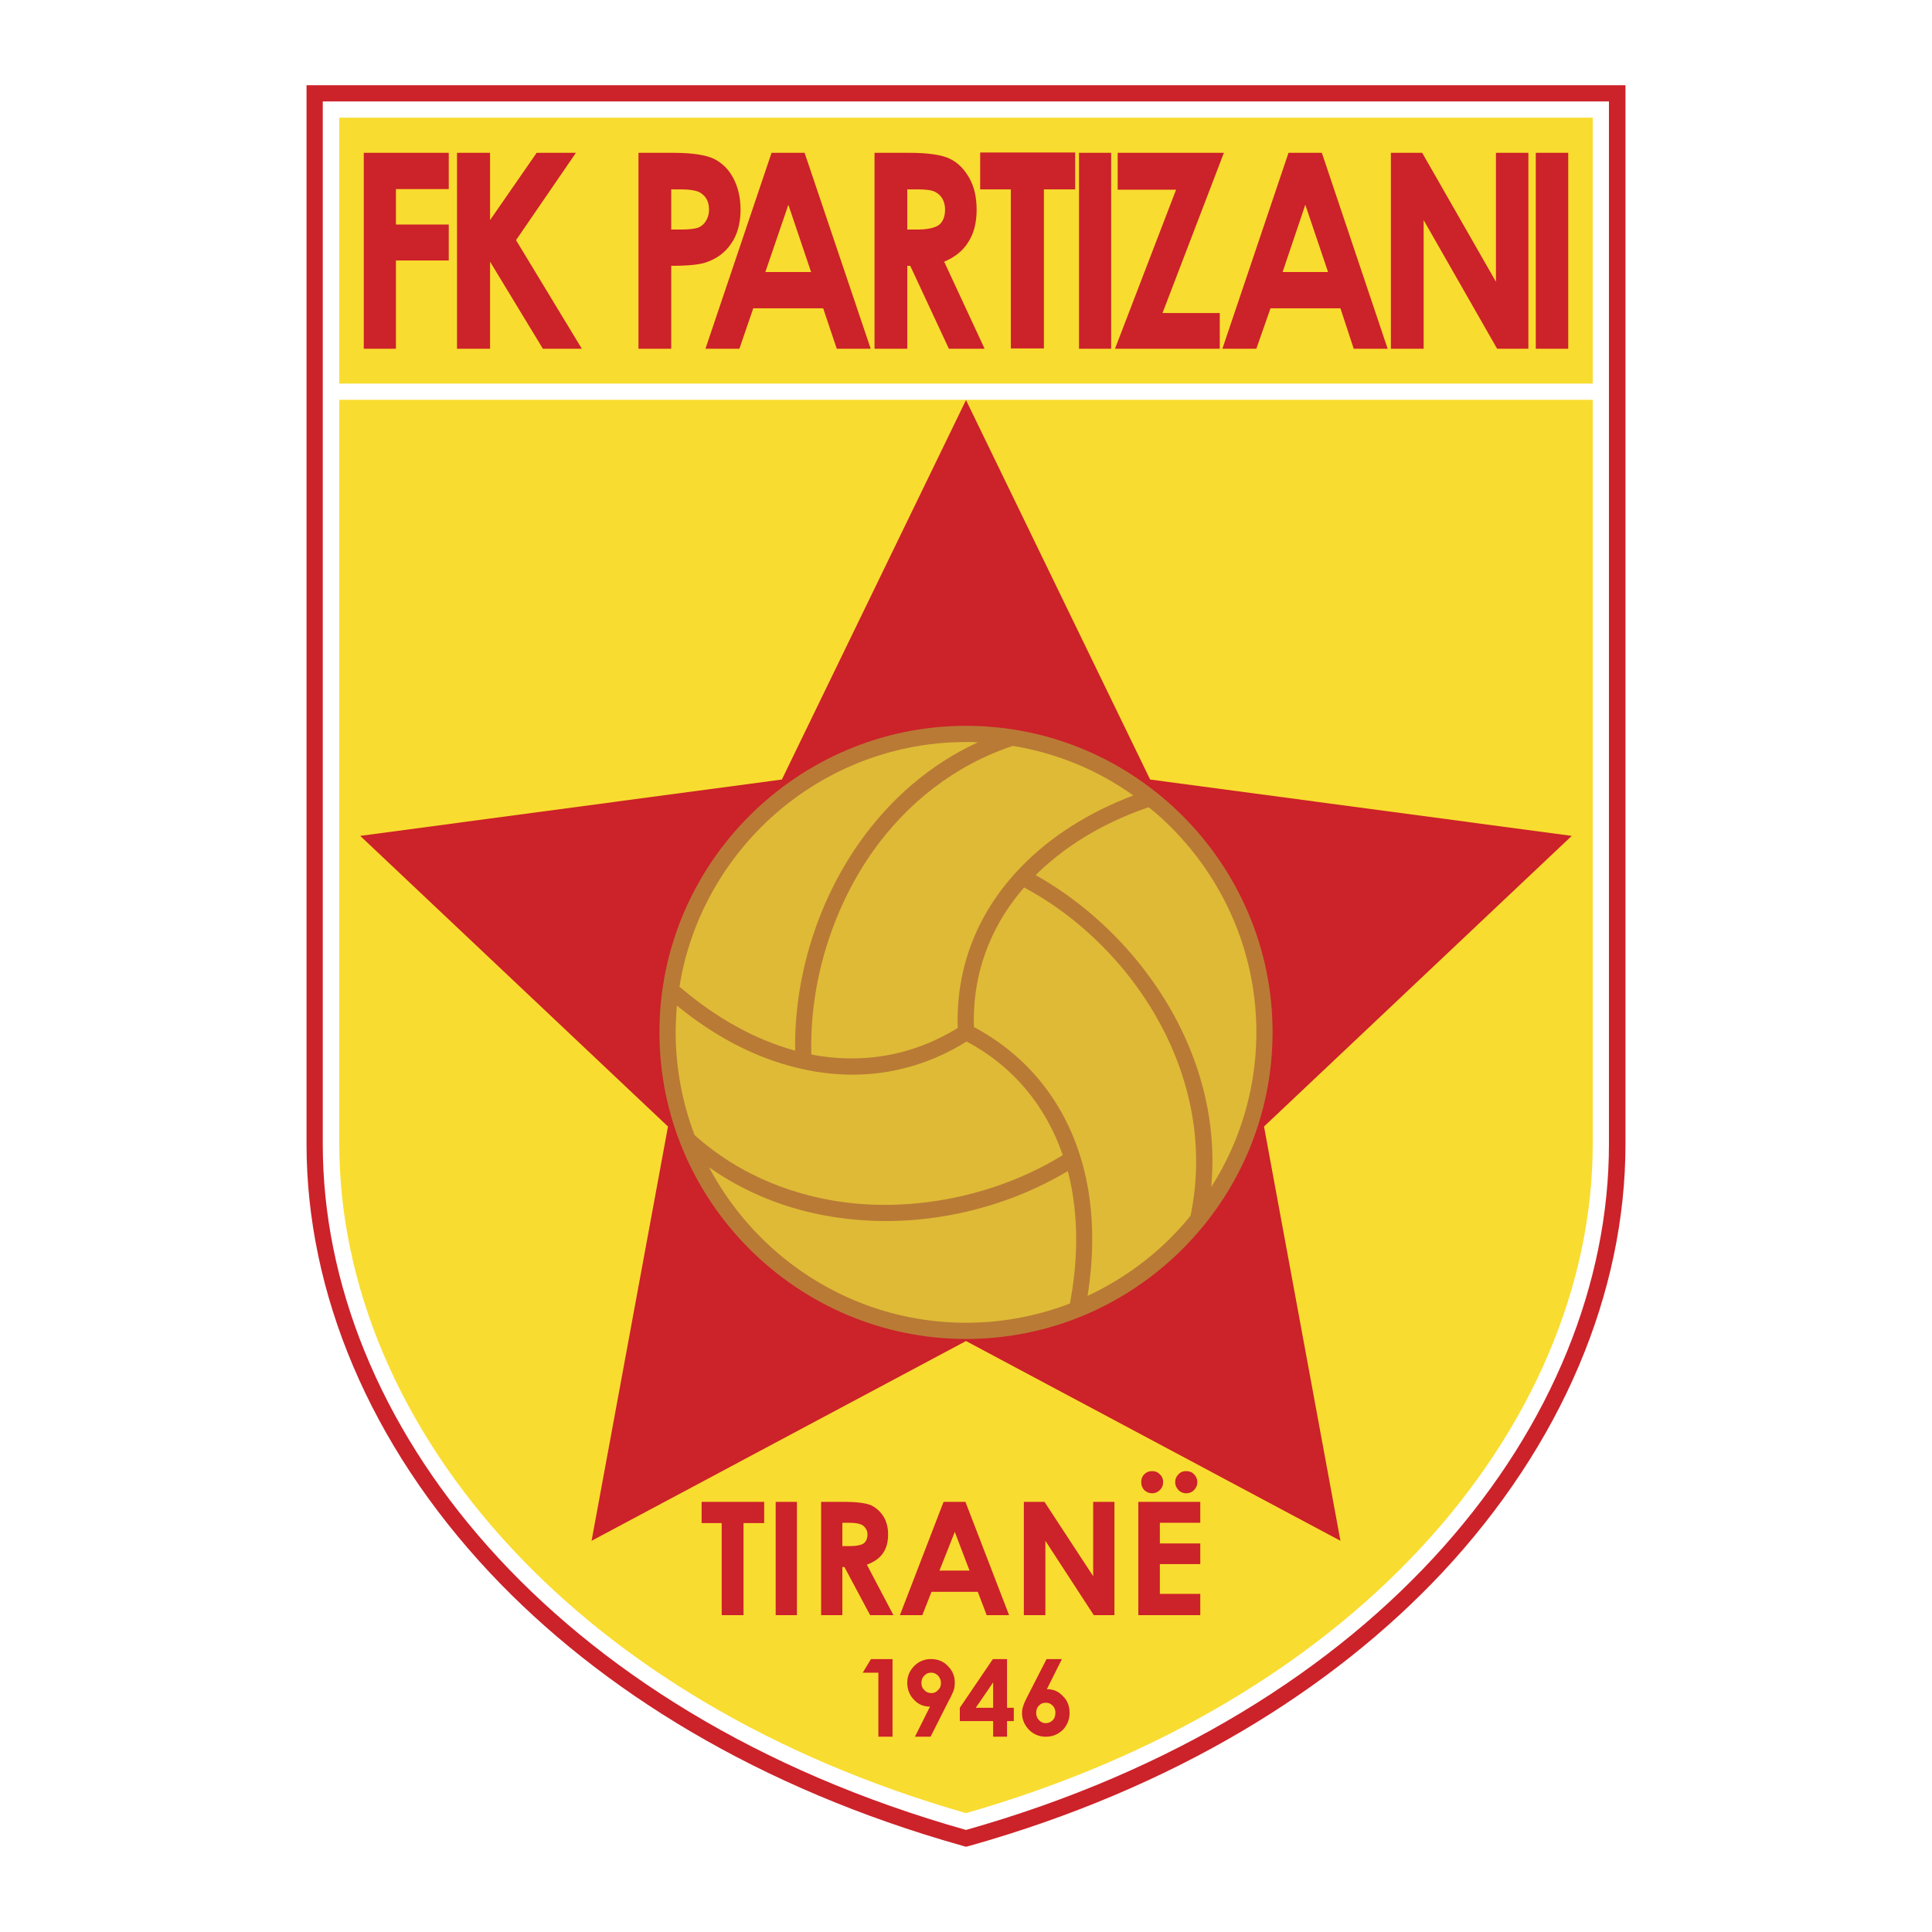 <svg xmlns="http://www.w3.org/2000/svg" width="2500" height="2500" viewBox="0 0 192.756 192.756"><g fill-rule="evenodd" clip-rule="evenodd"><path fill="#fff" d="M0 0h192.756v192.756H0V0z"/><path d="M96.82 184.135l-.442.117-.412-.117c-20.254-5.711-36.062-15.485-47.072-27.201-12.041-12.836-18.311-27.996-18.311-42.774V8.504h131.591v105.655c0 14.778-6.301 29.938-18.312 42.774-11.01 11.716-26.819 21.491-47.042 27.202z" fill="#cc2229"/><path d="M96.378 182.574c41.567-11.746 64.147-40.831 64.147-68.415V10.123H32.202v104.036c0 27.584 22.579 56.669 64.176 68.415z" fill="#fff"/><path fill="#f9dc30" d="M158.906 38.267V11.742H33.851v26.525h125.055zM96.378 180.896c19.399-5.564 34.591-14.955 45.13-26.2 11.422-12.188 17.398-26.584 17.398-40.537V39.886H33.851v74.273c0 13.953 5.946 28.349 17.398 40.537 10.539 11.245 25.729 20.636 45.129 26.2z"/><path fill="#cc2229" d="M96.378 39.915l18.37 37.858 42.066 5.623-30.703 28.997 7.625 41.332-37.358-19.931-37.357 19.931 7.624-41.332L35.94 83.396l42.068-5.623 18.37-37.858z"/><path d="M96.378 72.415c8.448 0 16.073 3.444 21.608 8.979 5.533 5.534 8.979 13.188 8.979 21.579 0 8.448-3.445 16.103-8.979 21.637-5.535 5.535-13.16 8.979-21.608 8.979-8.419 0-16.074-3.443-21.608-8.979-5.534-5.534-8.979-13.188-8.979-21.637 0-8.39 3.444-16.044 8.979-21.579 5.534-5.535 13.188-8.979 21.608-8.979z" fill="#b97a36"/><path d="M113.07 79.362c-3.504-2.502-7.566-4.209-12.012-4.945-5.917 1.973-10.568 5.77-13.924 10.451-4.269 6.035-6.388 13.483-6.182 20.342 5.034.971 10.068.146 14.602-2.649-.206-6.212 2.091-11.688 6.271-16.015 2.913-3.032 6.739-5.476 11.245-7.184z" fill="#dfba36"/><path d="M120.842 118.428a28.63 28.63 0 0 0 4.504-15.455c0-7.949-3.268-15.19-8.508-20.431a23.914 23.914 0 0 0-2.238-2.001c-4.562 1.56-8.359 3.886-11.273 6.771 6.152 3.445 11.686 9.185 14.836 16.044 2.118 4.621 3.179 9.743 2.679 15.072z" fill="#dfba36"/><path d="M108.506 129.29a29.302 29.302 0 0 0 8.332-5.828c.678-.707 1.354-1.413 1.943-2.179 1.266-6.094.293-12.011-2.09-17.251-3.062-6.683-8.449-12.247-14.514-15.484-3.357 3.856-5.181 8.625-5.006 13.924 5.506 2.944 9.127 7.684 10.775 13.453 1.15 4.033 1.325 8.567.56 13.365z" fill="#dfba36"/><path d="M70.737 116.455a29.641 29.641 0 0 0 5.181 7.007c5.24 5.24 12.482 8.508 20.46 8.508 3.651 0 7.124-.678 10.362-1.914.912-4.739.824-9.244-.205-13.218-6.096 3.65-13.808 5.563-21.374 4.828-5.063-.472-10.038-2.12-14.424-5.211z" fill="#dfba36"/><path d="M67.528 100.323c-.059.883-.117 1.766-.117 2.649 0 3.62.677 7.065 1.884 10.273 4.651 4.151 10.304 6.271 16.015 6.83 7.36.677 14.896-1.236 20.724-4.828-1.678-4.857-4.887-8.831-9.597-11.334-5.299 3.298-11.186 4.062-17.044 2.591-4.063-1-8.097-3.09-11.865-6.181z" fill="#dfba36"/><path d="M96.378 74.034c-7.978 0-15.22 3.268-20.46 8.508-4.209 4.239-7.153 9.744-8.125 15.896 3.621 3.121 7.566 5.299 11.54 6.389-.118-7.065 2.09-14.69 6.506-20.901 2.944-4.122 6.859-7.625 11.716-9.862-.383-.03-.764-.03-1.177-.03z" fill="#dfba36"/><path d="M118.338 146.777c.324 0 .59.088.797.323.205.206.322.471.322.766 0 .323-.117.559-.322.795a1.094 1.094 0 0 1-.797.324c-.293 0-.559-.118-.764-.324-.207-.236-.324-.472-.324-.795 0-.295.117-.56.324-.766.205-.235.471-.323.764-.323zM114.953 146.777c.295 0 .561.088.766.323.236.206.324.471.324.766 0 .323-.088.559-.324.795a1.068 1.068 0 0 1-.766.324c-.324 0-.559-.118-.795-.324a1.117 1.117 0 0 1-.293-.795c0-.295.088-.56.293-.766.237-.235.471-.323.795-.323zM113.57 149.839h6.182v2.09h-4.033v2.06h4.033v2.061h-4.033v2.973h4.033v2.121h-6.182v-11.305zM102.148 149.839h2.061l4.857 7.418v-7.418h2.12v11.305h-2.061l-4.828-7.419v7.419h-2.149v-11.305zM94.141 149.839h2.178l4.357 11.305h-2.237l-.884-2.327h-4.621l-.913 2.327h-2.237l4.357-11.305z" fill="#cc2229"/><path fill="#f9dc30" d="M95.259 152.841l-1.53 3.857h3.002l-1.472-3.857z"/><path d="M81.923 149.839h2.267c1.236 0 2.149.117 2.679.323.5.235.942.618 1.266 1.119.324.53.471 1.118.471 1.825 0 .766-.177 1.383-.529 1.884-.354.501-.884.854-1.59 1.118l2.65 5.035h-2.326l-2.562-4.799h-.206v4.799h-2.12v-11.304z" fill="#cc2229"/><path d="M84.043 154.254h.677c.707 0 1.178-.088 1.442-.265.236-.177.383-.471.383-.883 0-.266-.059-.472-.206-.648a.929.929 0 0 0-.5-.382c-.235-.089-.618-.147-1.177-.147h-.619v2.325z" fill="#f9dc30"/><path fill="#cc2229" d="M77.39 149.839h2.119v11.305H77.39v-11.305zM70.001 149.839h6.241v2.119h-2.061v9.186h-2.178v-9.186h-2.002v-2.119zM99.057 165.529h1.414v4.858h.675v1.325h-.675v1.559h-1.385v-1.559H95.76v-1.325l3.297-4.858z"/><path fill="#f9dc30" d="M99.086 170.387v-2.533l-1.736 2.533h1.736z"/><path d="M92.845 173.271h-1.561l1.502-3.003c-.618 0-1.148-.206-1.59-.677-.441-.441-.677-1.03-.677-1.708 0-.647.236-1.206.707-1.678a2.267 2.267 0 0 1 1.648-.677c.707 0 1.266.235 1.708.706.471.472.677 1.031.677 1.648 0 .236-.03.472-.088.707a7.456 7.456 0 0 1-.5 1.06l-1.826 3.622z" fill="#cc2229"/><path d="M92.934 168.915a.797.797 0 0 0 .648-.295c.206-.177.294-.412.294-.706 0-.295-.118-.56-.294-.736-.206-.206-.412-.294-.678-.294-.265 0-.5.088-.677.294-.206.177-.294.441-.294.736 0 .294.088.529.294.706.177.206.412.295.707.295z" fill="#f9dc30"/><path fill="#cc2229" d="M86.898 165.529h2.15v7.742h-1.413v-6.387h-1.56l.823-1.355zM104.414 165.529h1.531l-1.502 3.003c.648 0 1.148.206 1.59.677.471.441.678 1.03.678 1.707 0 .648-.234 1.208-.678 1.679-.471.441-1.029.677-1.678.677a2.308 2.308 0 0 1-1.707-.706c-.441-.472-.678-1.03-.678-1.649 0-.235.029-.471.119-.706.059-.235.234-.589.471-1.06l1.854-3.622z"/><path d="M104.326 169.886c-.266 0-.5.089-.676.295-.178.177-.266.412-.266.706 0 .295.088.56.293.736a.84.84 0 0 0 .648.294c.266 0 .5-.088.707-.294.176-.177.264-.441.264-.736 0-.294-.088-.529-.264-.706a.912.912 0 0 0-.706-.295z" fill="#f9dc30"/><path fill="#cc2229" d="M153.225 15.246h3.238v19.546h-3.238V15.246zM138.77 15.246h3.121l7.359 12.864V15.246h3.238v19.546h-3.121l-7.33-12.834v12.834h-3.267V15.246zM128.555 15.246h3.326l6.564 19.546h-3.384l-1.325-4.032h-6.978l-1.412 4.032h-3.387l6.596-19.546zM111.51 15.246h10.597l-6.123 15.984h5.711v3.562h-10.451l6.094-15.867h-5.828v-3.679zM107.652 15.246h3.209v19.546h-3.209V15.246zM97.791 15.216h9.479v3.68h-3.12v15.867h-3.298V18.896h-3.061v-3.68zM87.252 15.246h3.474c1.884 0 3.238.206 4.033.588s1.442 1.031 1.943 1.914c.501.883.736 1.943.736 3.179 0 1.267-.266 2.355-.824 3.209-.53.883-1.354 1.531-2.414 1.972l4.033 8.684H94.67l-3.856-8.272h-.294v8.272h-3.268V15.246zM76.978 15.246h3.297l6.594 19.546h-3.385l-1.355-4.032h-6.976l-1.384 4.032h-3.385l6.594-19.546zM63.701 15.246h3.444c1.884 0 3.238.206 4.062.588.824.412 1.472 1.031 1.943 1.914.471.883.736 1.943.736 3.179 0 1.354-.324 2.503-.942 3.386-.618.913-1.472 1.53-2.561 1.884-.619.206-1.766.324-3.415.324v8.272H63.7V15.246h.001zM45.596 15.246h3.298v6.712l4.65-6.712h3.916l-5.976 8.713 6.565 10.833h-3.886l-5.269-8.684v8.684h-3.298V15.246zM36.294 15.246h8.478v3.62h-5.27v3.533h5.27v3.592h-5.27v8.801h-3.208V15.246z"/><path fill="#f9dc30" d="M130.232 20.427l-2.267 6.712h4.535l-2.268-6.712zM90.52 22.899h1.03c1.031 0 1.737-.177 2.149-.471.383-.324.589-.825.589-1.531 0-.441-.118-.824-.294-1.119a1.76 1.76 0 0 0-.795-.677c-.324-.147-.913-.206-1.796-.206h-.883v4.004zM78.656 20.427l-2.296 6.712h4.562l-2.266-6.712zM66.969 22.899h1.03c.825 0 1.384-.088 1.708-.206.294-.147.56-.354.736-.677.176-.294.294-.648.294-1.09 0-.765-.265-1.295-.795-1.648-.353-.265-1.06-.382-2.061-.382h-.913v4.003h.001z"/></g></svg>